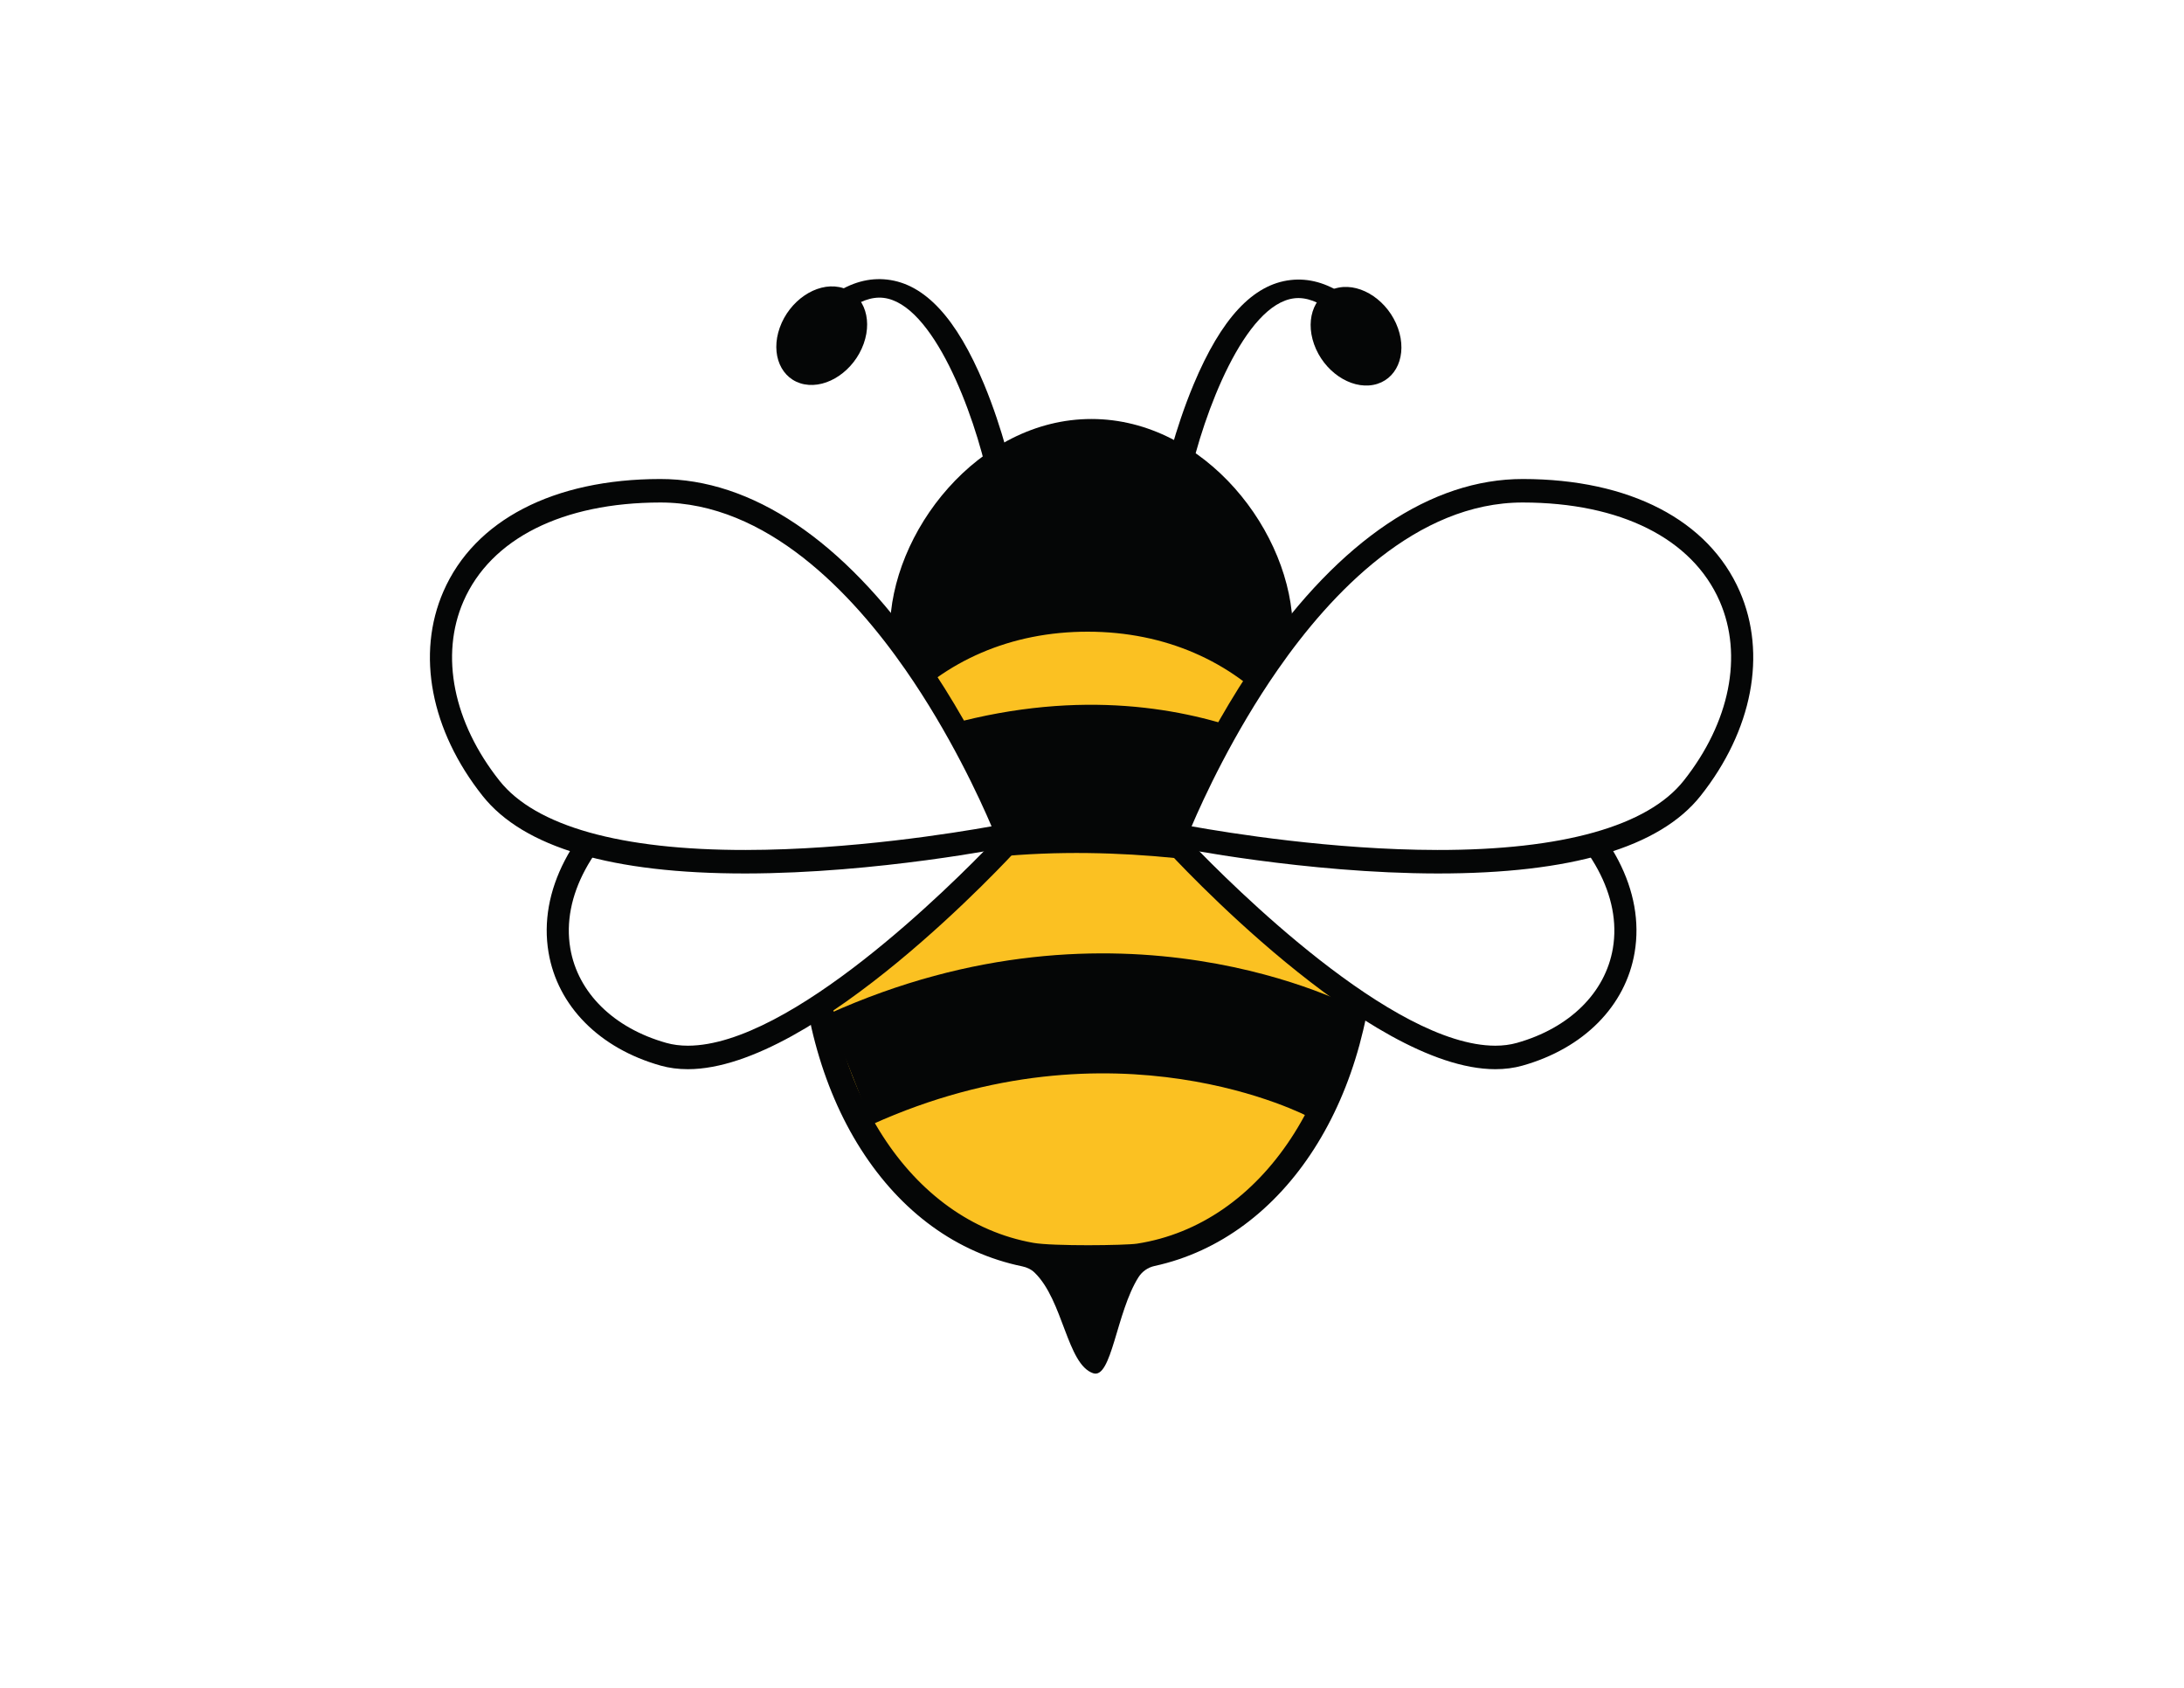 <svg xmlns="http://www.w3.org/2000/svg" xmlns:xlink="http://www.w3.org/1999/xlink" width="1056" zoomAndPan="magnify" viewBox="0 0 792 612" height="816" preserveAspectRatio="xMidYMid meet" version="1.0"><defs><clipPath id="6a84adb267"><path d="M 289.465 219.133 L 499 219.133 L 499 498.07 L 289.465 498.07 Z M 289.465 219.133 " clip-rule="nonzero"/></clipPath><clipPath id="8762707023"><path d="M 420.102 173.328 L 635.797 173.328 L 635.797 317 L 420.102 317 Z M 420.102 173.328 " clip-rule="nonzero"/></clipPath></defs><rect x="-79.2" width="950.4" fill="#ffffff" y="-61.2" height="734.4" fill-opacity="1"/><rect x="-79.2" width="950.4" fill="#ffffff" y="-61.2" height="734.4" fill-opacity="1"/><path fill="#050606" d="M 464.246 228.723 C 464.281 194.934 433.664 156.477 395.848 156.441 C 358.027 156.398 327.328 194.789 327.297 228.578 C 327.262 262.367 357.945 234.629 395.762 234.668 C 433.582 234.707 464.207 262.512 464.246 228.723 " fill-opacity="1" fill-rule="nonzero"/><path fill="#050606" d="M 434.039 237.016 C 441.43 239.125 447.809 240.945 452.344 240.949 C 455.609 240.953 459.668 240.957 459.68 228.719 C 459.715 198.051 431.246 160.988 395.84 160.949 C 360.438 160.914 331.891 197.918 331.863 228.586 C 331.848 240.824 335.91 240.828 339.168 240.832 C 343.703 240.836 350.086 239.027 357.484 236.938 C 368.176 233.906 381.484 230.141 395.766 230.156 C 410.047 230.168 423.352 233.969 434.039 237.016 Z M 322.73 228.574 C 322.766 193.094 354.715 151.883 395.852 151.926 C 436.984 151.969 468.848 193.246 468.812 228.727 C 468.797 242.836 463.254 249.988 452.336 249.977 C 446.516 249.973 439.562 247.984 431.508 245.688 C 420.844 242.648 408.754 239.195 395.758 239.184 C 382.766 239.168 370.668 242.594 359.996 245.613 C 351.938 247.895 344.98 249.863 339.156 249.855 C 328.238 249.844 322.715 242.684 322.73 228.574 " fill-opacity="1" fill-rule="nonzero"/><path fill="#fbc122" d="M 394.766 220.301 C 449.949 220.355 494.648 261.305 494.574 329.266 C 494.512 391.961 462.473 443.672 413.246 451.27 C 409.105 451.91 378.816 451.781 374.156 450.957 C 325.742 442.371 294.664 391.051 294.727 329.059 C 294.801 261.094 339.578 220.238 394.766 220.301 " fill-opacity="1" fill-rule="nonzero"/><g clip-path="url(#6a84adb267)"><path fill="#050606" d="M 299.051 333.246 C 298.984 394.457 330.098 442.734 374.711 450.645 C 381.809 451.906 408.191 451.578 412.305 450.941 C 457.848 443.914 489.703 395.598 489.77 333.445 C 489.828 272.035 450.664 229.105 394.52 229.047 C 338.375 228.988 299.113 271.84 299.051 333.246 Z M 375.184 461.441 C 373.949 460.246 372.355 459.512 370.672 459.164 C 346.988 454.254 326.805 439.605 312.172 416.672 C 297.789 394.129 289.887 364.496 289.918 333.234 C 289.957 299.566 300.547 270.848 320.555 250.18 C 339.473 230.637 365.742 219.891 394.527 219.918 C 423.309 219.949 449.559 230.754 468.434 250.336 C 488.398 271.047 498.93 299.789 498.898 333.457 C 498.828 397.973 466.102 448.73 418.68 459.039 C 416.262 459.562 414.164 461.039 412.844 463.133 C 404.785 475.859 403.152 500.258 396.383 497.914 C 386.926 494.645 385.602 471.527 375.184 461.441 " fill-opacity="1" fill-rule="nonzero"/></g><path fill="#050606" d="M 316.09 407.77 C 404.379 367.797 474.156 404.715 474.852 405.09 L 493.215 366.316 C 489.691 364.406 405.754 319.977 300.301 367.723 L 316.09 407.77 " fill-opacity="1" fill-rule="nonzero"/><path fill="#050606" d="M 291.684 328.566 C 379.977 288.023 493.887 323.965 494.578 324.352 L 483.465 280.945 C 479.945 279 412.414 227.91 306.957 276.332 L 291.684 328.566 " fill-opacity="1" fill-rule="nonzero"/><path fill="#050606" d="M 358.43 173.945 L 367.453 172.91 C 367.309 172.234 363.836 156.102 356.84 139.281 C 346.879 115.344 335.395 102.945 321.73 101.379 C 308.621 99.879 295.914 108.445 282.875 127.57 L 291.047 130.57 C 301.766 114.836 311.871 107.035 320.332 107.996 C 338.285 110.051 353.23 149.539 358.43 173.945 " fill-opacity="1" fill-rule="nonzero"/><path fill="#050606" d="M 282.777 118.781 C 279.297 128.516 283.281 137.723 291.68 139.344 C 300.082 140.961 309.715 134.383 313.199 124.648 C 316.68 114.91 312.695 105.703 304.293 104.086 C 295.895 102.465 286.258 109.043 282.777 118.781 " fill-opacity="1" fill-rule="nonzero"/><path fill="#050606" d="M 431.191 174.02 L 422.172 172.969 C 422.32 172.293 425.824 156.164 432.859 139.363 C 442.871 115.441 454.379 103.07 468.043 101.535 C 481.16 100.059 493.852 108.656 506.844 127.805 L 498.672 130.785 C 487.984 115.031 477.891 107.207 469.438 108.152 C 451.473 110.172 436.445 149.621 431.191 174.02 " fill-opacity="1" fill-rule="nonzero"/><path fill="#050606" d="M 506.961 119.016 C 510.426 128.754 506.418 137.953 498.016 139.555 C 489.613 141.16 479.992 134.562 476.531 124.82 C 473.07 115.074 477.074 105.875 485.477 104.277 C 493.883 102.672 503.5 109.273 506.961 119.016 " fill-opacity="1" fill-rule="nonzero"/><path fill="#ffffff" d="M 425.293 304.57 C 425.293 304.57 507.879 247.941 557.301 284.855 C 606.711 321.77 594.754 369.992 551.086 382.27 C 507.41 394.551 425.293 304.57 425.293 304.57 " fill-opacity="1" fill-rule="nonzero"/><path fill="#050606" d="M 431.75 305.402 C 446.703 320.992 504.965 379.121 542.238 379.164 C 545.035 379.164 547.664 378.824 550.059 378.152 C 569.16 372.781 582.18 359.949 584.895 343.828 C 588.043 325.113 577.145 304.887 554.992 288.34 C 544.602 280.578 531.703 276.633 516.656 276.621 C 481.625 276.582 444.195 297.719 431.75 305.402 Z M 422.418 307.535 L 419.012 303.805 L 423.121 300.988 C 425.082 299.645 471.676 268.051 516.664 268.102 C 533.391 268.113 547.836 272.582 559.602 281.367 C 584.41 299.902 596.504 323.211 592.785 345.328 C 589.504 364.797 574.301 380.148 552.105 386.387 C 549.043 387.25 545.719 387.688 542.23 387.684 C 542.227 387.684 542.23 387.684 542.23 387.684 C 496.043 387.633 425.398 310.805 422.418 307.535 " fill-opacity="1" fill-rule="nonzero"/><path fill="#ffffff" d="M 426.41 302.867 C 426.41 302.867 474.238 177.883 552.238 177.945 C 630.242 178.008 651.234 238.418 613.621 285.832 C 576.012 333.25 426.41 302.867 426.41 302.867 " fill-opacity="1" fill-rule="nonzero"/><g clip-path="url(#8762707023)"><path fill="#050606" d="M 463.395 242.777 C 447.168 266.098 436.352 289.695 432.121 299.617 C 445.383 302 483.234 308.152 521.262 308.195 C 521.266 308.195 521.27 308.195 521.27 308.195 C 566.617 308.238 597.496 299.555 610.562 283.086 C 627.309 261.973 632.191 237.645 623.621 218.012 C 613.703 195.293 587.695 182.242 552.234 182.203 C 513.664 182.18 482.633 215.125 463.395 242.777 Z M 425.656 307.051 L 420.855 306.082 L 422.699 301.262 C 423.195 299.969 435.094 269.16 456.852 237.855 C 486.039 195.848 519.027 173.656 552.285 173.684 C 590.953 173.727 619.605 188.578 630.891 214.426 C 640.805 237.141 635.496 264.863 616.684 288.582 C 601.836 307.301 569.734 316.762 521.262 316.715 C 521.258 316.715 521.262 316.715 521.254 316.715 C 473.523 316.664 426.129 307.152 425.656 307.051 " fill-opacity="1" fill-rule="nonzero"/></g><path fill="#ffffff" d="M 366.406 304.57 C 366.406 304.57 283.816 247.941 234.402 284.855 C 184.988 321.77 196.945 369.992 240.617 382.27 C 284.289 394.551 366.406 304.57 366.406 304.57 " fill-opacity="1" fill-rule="nonzero"/><path fill="#050606" d="M 275.047 276.621 C 259.996 276.633 247.094 280.578 236.707 288.34 C 214.555 304.887 203.656 325.113 206.805 343.828 C 209.52 359.949 222.539 372.781 241.641 378.152 C 244.031 378.824 246.664 379.164 249.461 379.164 C 286.738 379.121 344.996 320.992 359.945 305.402 C 347.5 297.719 310.074 276.582 275.047 276.621 Z M 249.473 387.684 C 249.469 387.684 249.473 387.684 249.469 387.684 C 245.98 387.688 242.656 387.25 239.594 386.387 C 217.398 380.148 202.191 364.797 198.918 345.328 C 195.191 323.211 207.293 299.902 232.094 281.367 C 243.863 272.582 258.305 268.113 275.035 268.102 C 320.023 268.051 366.613 299.645 368.578 300.988 L 372.684 303.805 L 369.285 307.535 C 366.301 310.805 295.652 387.633 249.473 387.684 " fill-opacity="1" fill-rule="nonzero"/><path fill="#ffffff" d="M 365.289 302.867 C 365.289 302.867 317.457 177.883 239.461 177.945 C 161.457 178.008 140.465 238.418 178.074 285.832 C 215.688 333.25 365.289 302.867 365.289 302.867 " fill-opacity="1" fill-rule="nonzero"/><path fill="#050606" d="M 239.465 182.203 C 204 182.242 177.996 195.293 168.078 218.012 C 159.512 237.645 164.387 261.973 181.137 283.086 C 194.203 299.555 225.078 308.238 270.426 308.195 C 270.426 308.195 270.43 308.195 270.434 308.195 C 308.465 308.152 346.316 302 359.578 299.617 C 355.348 289.695 344.531 266.098 328.305 242.777 C 309.066 215.125 278.035 182.18 239.465 182.203 Z M 270.441 316.715 C 270.438 316.715 270.438 316.715 270.434 316.715 C 221.965 316.762 189.859 307.301 175.012 288.582 C 156.199 264.863 150.891 237.141 160.809 214.426 C 172.094 188.578 200.746 173.727 239.418 173.684 C 272.672 173.656 305.656 195.848 334.848 237.855 C 356.602 269.16 368.504 299.969 369.004 301.262 L 370.844 306.082 L 366.043 307.051 C 365.566 307.152 318.176 316.664 270.441 316.715 " fill-opacity="1" fill-rule="nonzero"/></svg>